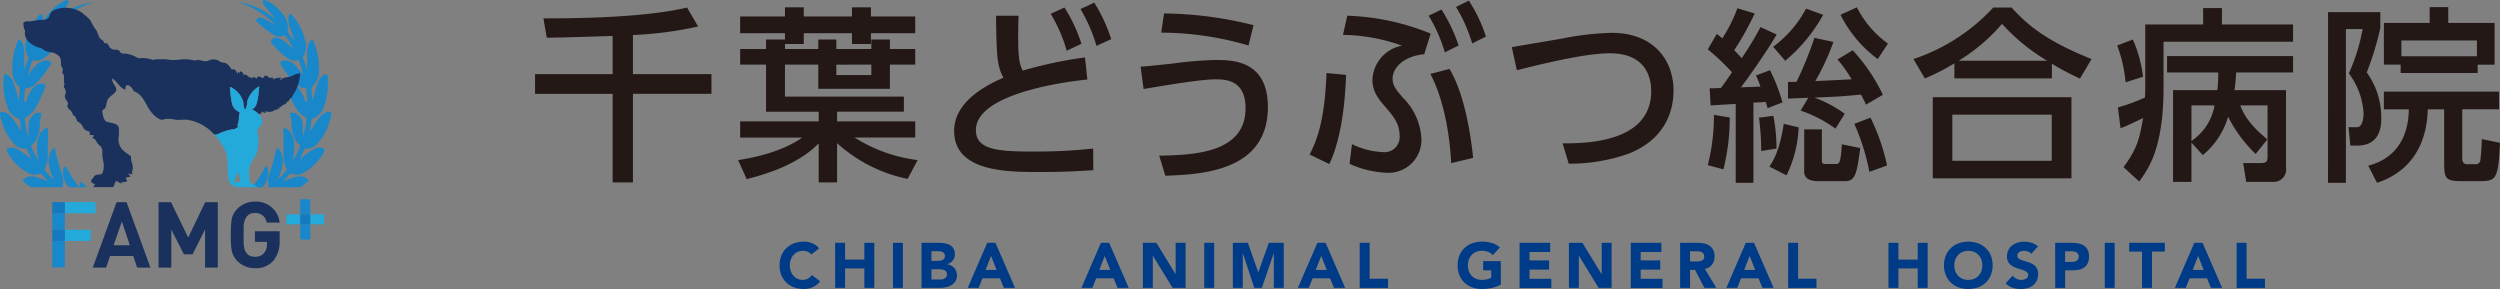 <svg xmlns="http://www.w3.org/2000/svg" width="380.57" height="44" viewBox="0 0 380.57 44"><rect x="0" y="0" width="380.57" height="44" fill="#808080" stroke="none"/><g transform="translate(-307 -31)"><g transform="translate(307.001 31)"><path d="M143.164,27.762c.27-.223.233-.426-.043-.606a1.932,1.932,0,0,0-1.592-.236,15.165,15.165,0,0,0-2,.685c.374-.4.677-.725.976-1.05a.277.277,0,0,1,.358-.091,2.031,2.031,0,0,0,1.812-.188,7.814,7.814,0,0,0,3.117-3.207c.144-.23.046-.385-.191-.489a1.582,1.582,0,0,0-1.423.129,13.651,13.651,0,0,0-2.1,1.562c.257-.571.469-1.047.689-1.525a.2.2,0,0,1,.211-.132c1.087.1,1.7-.616,2.278-1.353a8.105,8.105,0,0,0,1.3-2.644,6,6,0,0,0,.31-1.116c.046-.4-.062-.515-.466-.455a2.042,2.042,0,0,0-1.187.676,15.474,15.474,0,0,0-1.339,1.909.628.628,0,0,1-.226.228c.069-.521.137-1.044.207-1.564a.246.246,0,0,1,.181-.229,2.744,2.744,0,0,0,1.731-1.917,9.66,9.66,0,0,0,.578-3.7c0-.244-.01-.482-.027-.719-.033-.487-.217-.565-.636-.293a2.286,2.286,0,0,0-.841,1.133,21.721,21.721,0,0,0-.683,2.279c-.031.1-.057.2-.119.419a11.008,11.008,0,0,1-.178-1.889.265.265,0,0,1,.109-.181,3.2,3.2,0,0,0,1.02-2.632,10.64,10.64,0,0,0-.725-4.082c-.055-.148-.076-.352-.27-.379-.229-.037-.346.154-.447.314a2.942,2.942,0,0,0-.364,1.6c-.007.837.009,1.67.021,2.562-.224-.591-.426-1.133-.631-1.677a.256.256,0,0,1,0-.255,3.275,3.275,0,0,0,.218-2.818,8.1,8.1,0,0,0-1.785-3.382c-.111-.134-.22-.333-.423-.285-.238.053-.214.295-.243.48a3.42,3.42,0,0,0,.262,1.625c.218.664.451,1.329.64,2.01-.319-.444-.643-.887-.962-1.332a.285.285,0,0,1-.055-.253,3.012,3.012,0,0,0-.788-2.605A6.637,6.637,0,0,0,137.1.157c-.178-.093-.393-.258-.576-.074-.2.2-.026.428.075.616a18.237,18.237,0,0,0,1.4,1.7c.087.112.227.2.235.414A11.252,11.252,0,0,0,132.655.321a13.662,13.662,0,0,1,5.8,3.555,15,15,0,0,0-1.544-.888,4.67,4.67,0,0,0-.671-.249c-.273-.071-.563-.094-.719.2s.1.477.289.628A13.134,13.134,0,0,0,138.1,5.3a1.5,1.5,0,0,0,1.532.127c.178-.1.241.05.316.151a12.836,12.836,0,0,1,1.144,1.854c-.515-.422-.893-.834-1.354-1.143a3.175,3.175,0,0,0-1.126-.533.764.764,0,0,0-.834.3c-.208.3.027.519.191.712a9.983,9.983,0,0,0,2.229,2.07,1.776,1.776,0,0,0,1.482.341c.174-.051.246.036.3.182a11.494,11.494,0,0,1,.622,2.16A7.833,7.833,0,0,0,141.4,9.968a2.206,2.206,0,0,0-1.47-.776,1.233,1.233,0,0,0-.526.086c-.3.128-.382.336-.2.6a15.448,15.448,0,0,0,2.288,2.925,2.093,2.093,0,0,0,1.311.616c.193.011.267.091.279.269.035.5.086,1.012.114,1.522,0,.109.037.281-.1.31s-.215-.141-.257-.261a6.1,6.1,0,0,0-.775-1.566,1.937,1.937,0,0,0-1.39-.961c-.683-.07-.874.158-.6.763.351.808.723,1.6,1.087,2.407.061.085.126.164.178.253a3.452,3.452,0,0,0,1.6,1.682c.181.077.146.224.137.339a10.185,10.185,0,0,1-.484,2.494.2.2,0,0,1-.046-.137c-.007-.061-.007-.117-.01-.179-.07-1.516.285-2.041-1-3.088a.5.5,0,0,1-.064-.116c-.171.121-.346.038-.517,0-.273-.064-.432.03-.357.318.38,1.467.048,2.048.63,3.469a2.414,2.414,0,0,0,.731,1.06.306.306,0,0,1,.092.431,11.965,11.965,0,0,1-1.005,1.96c.04-.58.172-1.148.191-1.727a4.688,4.688,0,0,0-.314-2.061,2.1,2.1,0,0,0-.994-1.055c-.223-.119-.363-.1-.357.215.019,1.415.015,2.837.045,4.254a2.978,2.978,0,0,0,.422,1.545.289.289,0,0,1,0,.371,8.531,8.531,0,0,1-1.4,1.436,6.709,6.709,0,0,0,.815-2.49,2.905,2.905,0,0,0-.5-2.086c-.088-.114-.174-.284-.345-.24s-.132.217-.161.342c-.266,1.274-.655,2.516-1.028,3.763a2.656,2.656,0,0,0-.1,1.543c.048.158-.031.233-.137.306H142.1a8.789,8.789,0,0,0,1.06-.743Z" transform="translate(-96.438)" fill="#1888ca"/><path d="M142,96a2.724,2.724,0,0,0,.229-.286,3.484,3.484,0,0,0,.683-1.824,1.543,1.543,0,0,0-.041-.49c-.055-.212-.1-.515-.321-.555-.242-.041-.264.279-.358.45a13.033,13.033,0,0,1-1.818,2.7Z" transform="translate(-102.048 -67.494)" fill="#1888ca"/><path d="M9.55,28.2a2.676,2.676,0,0,0-.093-1.543c-.371-1.247-.762-2.49-1.031-3.763-.027-.125,0-.3-.159-.342-.171-.044-.258.126-.343.24a2.922,2.922,0,0,0-.5,2.086,6.821,6.821,0,0,0,.816,2.49,8.464,8.464,0,0,1-1.4-1.436.29.29,0,0,1,0-.371,3.011,3.011,0,0,0,.422-1.545c.03-1.418.027-2.839.045-4.254,0-.312-.131-.334-.359-.215A2.088,2.088,0,0,0,5.958,20.6a4.7,4.7,0,0,0-.317,2.061c.021.579.152,1.147.191,1.727a11.8,11.8,0,0,1-1.007-1.96A.311.311,0,0,1,4.917,22a2.4,2.4,0,0,0,.734-1.06c.582-1.42.247-2,.63-3.467.076-.289-.082-.382-.359-.318-.171.041-.344.124-.517,0a.423.423,0,0,1-.064.116c-1.283,1.047-.934,1.573-1,3.088,0,.062,0,.118-.009.179a.218.218,0,0,1-.048.137A10.288,10.288,0,0,1,3.8,18.182c-.007-.114-.043-.261.137-.339a3.453,3.453,0,0,0,1.6-1.682c.055-.088.119-.168.178-.253.365-.8.737-1.6,1.089-2.407.268-.6.074-.833-.606-.763a1.945,1.945,0,0,0-1.392.961,6.052,6.052,0,0,0-.771,1.566c-.043.121-.1.289-.26.261-.142-.029-.108-.2-.1-.31.027-.509.076-1.017.113-1.522.012-.178.085-.258.277-.269a2.091,2.091,0,0,0,1.313-.616,15.393,15.393,0,0,0,2.29-2.925c.185-.266.1-.475-.2-.6A1.229,1.229,0,0,0,6.942,9.2a2.209,2.209,0,0,0-1.47.776,7.8,7.8,0,0,0-1.207,1.556,11.812,11.812,0,0,1,.621-2.163c.055-.146.132-.232.3-.182A1.774,1.774,0,0,0,6.67,8.843,9.976,9.976,0,0,0,8.9,6.773c.164-.194.4-.41.193-.712a.769.769,0,0,0-.834-.3A3.154,3.154,0,0,0,7.13,6.29a9.785,9.785,0,0,0-1.151.763A8.087,8.087,0,0,1,6.92,5.579c.074-.1.137-.255.316-.151A1.5,1.5,0,0,0,8.768,5.3,13.046,13.046,0,0,0,11.053,3.57c.188-.151.448-.325.29-.628s-.449-.27-.717-.2a4.654,4.654,0,0,0-.67.249,15.089,15.089,0,0,0-1.545.887,13.663,13.663,0,0,1,5.8-3.555A11.23,11.23,0,0,0,8.639,2.81c.008-.218.148-.3.233-.414a17.978,17.978,0,0,0,1.4-1.7c.1-.188.279-.412.078-.616-.182-.184-.4-.019-.573.074A6.58,6.58,0,0,0,7.435,2.087a3.011,3.011,0,0,0-.792,2.605.293.293,0,0,1-.055.253q-.484.668-.963,1.332c.189-.681.419-1.346.639-2.01a3.37,3.37,0,0,0,.26-1.625c-.029-.185-.007-.427-.242-.48-.2-.048-.311.151-.425.285A8.124,8.124,0,0,0,4.074,5.829a3.275,3.275,0,0,0,.218,2.818A.259.259,0,0,1,4.3,8.9c-.206.544-.408,1.086-.633,1.677.013-.892.032-1.725.022-2.562a2.986,2.986,0,0,0-.363-1.6c-.1-.16-.218-.351-.449-.314-.191.027-.216.231-.27.379a10.687,10.687,0,0,0-.722,4.082A3.219,3.219,0,0,0,2.9,13.2a.261.261,0,0,1,.113.181,11.053,11.053,0,0,1-.18,1.889c-.061-.221-.087-.322-.115-.419a22.464,22.464,0,0,0-.683-2.279,2.293,2.293,0,0,0-.842-1.133c-.417-.272-.6-.193-.635.293-.018.237-.022.475-.025.719a9.7,9.7,0,0,0,.573,3.7,2.746,2.746,0,0,0,1.73,1.917.241.241,0,0,1,.182.229c.07.519.14,1.042.206,1.564A.636.636,0,0,1,3,19.632a15.116,15.116,0,0,0-1.342-1.909,2.029,2.029,0,0,0-1.183-.676c-.407-.06-.511.06-.468.455a6.023,6.023,0,0,0,.311,1.116,8.142,8.142,0,0,0,1.294,2.644C2.19,22,2.8,22.718,3.891,22.616a.2.2,0,0,1,.212.132c.218.477.431.954.688,1.525a13.52,13.52,0,0,0-2.1-1.562,1.587,1.587,0,0,0-1.426-.129c-.233.1-.332.26-.186.489a7.81,7.81,0,0,0,3.117,3.207A2.025,2.025,0,0,0,6,26.467a.279.279,0,0,1,.36.091c.3.325.6.648.977,1.05a15,15,0,0,0-2-.685,1.938,1.938,0,0,0-1.593.236c-.273.179-.313.382-.041.606a9.291,9.291,0,0,0,1.055.744H9.687C9.582,28.435,9.5,28.359,9.55,28.2Z" transform="translate(0 -0.001)" fill="#1888ca"/><path d="M38.294,95.6c-.154-.137-.286-.44-.521-.33s-.109.4-.111.62c0,.019-.034.033-.062.057a12.761,12.761,0,0,1-1.825-2.65c-.094-.171-.114-.491-.358-.45-.218.04-.264.343-.318.555a1.49,1.49,0,0,0-.041.49,3.5,3.5,0,0,0,.683,1.824,2.6,2.6,0,0,0,.227.286h2.807Q38.53,95.805,38.294,95.6Z" transform="translate(-25.484 -67.491)" fill="#1888ca"/><path d="M141.445,103.684h.109a2.711,2.711,0,0,0-.336-.273,2.388,2.388,0,0,1,.226.273Z" transform="translate(-102.664 -75.178)" fill="none"/><path d="M135.7,103.312c.087.1.195.212.284.3h.137A3.285,3.285,0,0,0,135.7,103.312Z" transform="translate(-98.652 -75.106)" fill="none"/><path d="M130.912,96.152c-.051-.137-.025.021-.025.021a3.05,3.05,0,0,0-.226.463c-.03.123-.052.485-.058.5a.29.29,0,0,1-.074-.2c-.073.237-.273.693-.273.693s.223-.029.464-.055a3.087,3.087,0,0,1,.5,0s0-.519-.015-.621S130.961,96.292,130.912,96.152Z" transform="translate(-94.694 -69.86)" fill="none"/><path d="M27.092,30.686a.489.489,0,0,0,.2.256c0-.123,0-.137.117-.264a.476.476,0,0,0,.683.366.285.285,0,0,1-.221-.259c.2.281.56.085.936.029.079-.148-.276-.309-.145-.653a.7.7,0,0,0,.662-.16.476.476,0,0,1-.306-.437.715.715,0,0,0,.576.13,1.429,1.429,0,0,1,.069-.752,2.433,2.433,0,0,0-.185-1.147,1.535,1.535,0,0,1-.063-.8c-.874-.655-1.843-1.042-1.936-2.566a10.274,10.274,0,0,0,.077-1.736c-.176-.863-1.379-.72-2.044-1.042-.027-.155-.18-.254-.231-.385a5.433,5.433,0,0,1-.27-1.2c.039-.17.21-.17.348-.307.357-.364.237-.938.5-1.429.251-.464,1.2-.951,1.275-1.348.132-.7-.759-1.184-.582-1.853.745.491,1.092,1.377,1.968,1.738.041-1.449,1.08-.357,1.313.231,1.555.455,1.832,2.393,2.892,3.432a3.179,3.179,0,0,0,1.234.891,1.717,1.717,0,0,0,.655-.119,5.273,5.273,0,0,1,1.584.119c.642.067,1.141-.047,1.7,0a6.76,6.76,0,0,1,3.781,1.849c.149.138.3.288.441.441a1.608,1.608,0,0,0,.661-.176,7.858,7.858,0,0,1,1.8-.608c.548-.073.636-.079.636-.079a.936.936,0,0,1,.241-.194,1.093,1.093,0,0,1,.313-.039s-.151-.126-.19-.126h-.036l.14-.106.079-.082L45.6,22.22a.2.2,0,0,0-.1-.038c-.046,0,.153-.073.178-.123a6.487,6.487,0,0,0,.138-.764,2.633,2.633,0,0,1,.151-.974c-.03-.014-.061-.035-.1-.052-.693-.433-.9-.628-1.087-1.274a11.227,11.227,0,0,1-.282-2.057c0-.173-.168-.55.086-.483A3.731,3.731,0,0,1,46.252,18.1a2.117,2.117,0,0,1,.267,1.092,4.772,4.772,0,0,0,.177.6c.049,0,.1,0,.151,0a6.468,6.468,0,0,0,.205-.683,2.176,2.176,0,0,1,.256-1.045A3.95,3.95,0,0,1,48.8,16.394c.227-.089.072.273.066.439a12.018,12.018,0,0,1-.288,1.95,1.868,1.868,0,0,1-.784,1.131,1.283,1.283,0,0,1,.389.125,2.8,2.8,0,0,1,.581.455c.01.015.027.034.049.059a.9.9,0,0,0,.464-.144c-.083-.068.064-.176.1-.253a.466.466,0,0,0,.581.141.328.328,0,0,1-.086-.2,1.465,1.465,0,0,0,1.34-.092.3.3,0,0,1-.088-.1,1.028,1.028,0,0,0,.6-.064,1.01,1.01,0,0,1-.131-.147.558.558,0,0,0,.487-.021s-.143-.082-.161-.162a.546.546,0,0,0,.517-.29c.532-.159.7-.372.685-.538a.632.632,0,0,0,.484-.56c.178.089.29,0,.279-.126A.33.33,0,0,1,54,17.735a6.234,6.234,0,0,0,1.142-3.44c-.067.125-.7.125-.916.283-.57.408-1.437.354-1.715.541s-.472.295-.459.229a.493.493,0,0,1,.377-.293,2.257,2.257,0,0,0-1.443.238.16.16,0,0,1,.123-.212.622.622,0,0,0-.646.027.66.66,0,0,0-.817-.342c.039.019.063.112.063.168a.437.437,0,0,0-.189,0c.093.039.036.142-.035.209-.493-.414-.741-.29-.887-.246.079.109-.1.268-.154.257s-.065-.041-.091-.091A.312.312,0,0,0,47.916,15c-.033.2-.737-.144-.842-.314s-.48-.146-.56-.079a.533.533,0,0,0-.56-.548.235.235,0,0,1-.021.278c-.012-.075-.157-.2-.224-.22a.38.38,0,0,1-.211.326c.123-.25-.217-.622-.5-.746-.126.217-.4,0-.466-.216a1.984,1.984,0,0,0-.808-.718c-.186-.063-.591,0-.841-.25a1.6,1.6,0,0,0-1.213-.246c-.373.063-.652.282-1,.246a5.493,5.493,0,0,1-.87-.185c-.28-.061-.588.158-1.123,0a5.378,5.378,0,0,0-1.984-.038,6.347,6.347,0,0,1-1.887-.062,4.689,4.689,0,0,0-.99,0,2.78,2.78,0,0,0-1.086.095,4.689,4.689,0,0,0-1.917-.286c-.415.1-.446-.1-.83-.256a3.847,3.847,0,0,0-1.372-.414c-.573-.033-.7,0-.9-.319s-.538-.319-.86-.288A1.013,1.013,0,0,1,26,10.121c-.191-.387-.411-.364-.731-.364.128-.064-.153-.468-.372-.553-.377-.143-.564-1.073-.763-1.357a12.075,12.075,0,0,1-.739-1.172c-.179-.571-.806-.974-1.449-1.552a4.6,4.6,0,0,0-3.239-.691,3.456,3.456,0,0,0-1.358.506,1.628,1.628,0,0,0-.361.71.917.917,0,0,1-.809.541,16.521,16.521,0,0,0-2.278.284.639.639,0,0,0-.528,0c-.218.071-.485.035-.311.686a1.072,1.072,0,0,0,.232.721c-.025.073-.053.188-.053.188-.019.233-.123,1.8,2.521,2.477.346.231.617.406.66.421a4.139,4.139,0,0,0,.982.218,1.979,1.979,0,0,1,1.162.712c.334.775.011,1.054.306,1.525.164.263.2.407.076.621s.043.213.128.384a1.426,1.426,0,0,1,.129.725,1.443,1.443,0,0,0,.044.728c.086.216-.173.428,0,.684a1.081,1.081,0,0,1,.171.942.786.786,0,0,0,.086.857c.214.3.412.628.242.8s.172.675.384.8a1.113,1.113,0,0,1,.4.661c0,.131.3.213.3.213a3.152,3.152,0,0,1,.3.643c.041.212.426.385.426.385a1.869,1.869,0,0,1,.515.643,1.028,1.028,0,0,0,.77.641.328.328,0,0,1,.256.47c-.042.13.256.17.386.13s.434.114.1.324c-.227.146.329.235.458.491a2.093,2.093,0,0,0,.679.854,1.316,1.316,0,0,1,.3,1.068,7.939,7.939,0,0,0,.214,1.585c.042.558,0,1.5-.428,1.665-.514.043-.985.043-1.113.471-.128.169-.812.683.128.983a.687.687,0,0,1,.116.016,2.908,2.908,0,0,0-.278.478H26.7a10.8,10.8,0,0,0,.389-1.01Z" transform="translate(-9.455 -3.193)" fill="#19315c"/><path d="M120.135,75.561a.479.479,0,0,1-.177-.009c.031.033.061.066.092.1A.418.418,0,0,0,120.135,75.561Z" transform="translate(-87.208 -54.925)" fill="#19315c"/><path d="M119.713,55.733l.092.1a8.734,8.734,0,0,1,1.42,2.14,5.383,5.383,0,0,1,.232.608c.021.078.04.158.055.246a23.015,23.015,0,0,1,.126,2.686,2.808,2.808,0,0,0,.434,1.623,2.1,2.1,0,0,0,1.221.478h1c-.089-.087-.2-.2-.284-.3a3.255,3.255,0,0,1,.42.3h1.313a2.336,2.336,0,0,0-.227-.273,2.71,2.71,0,0,1,.336.273h.168c.073-.031-.019-.1-.1-.176a3.583,3.583,0,0,0-.615-.358c-.152-.061-.31-.431-.374-.519a6.764,6.764,0,0,1-.035-1.549c.045-.3.166-.99.166-.99l.109.2v-.064a1.633,1.633,0,0,1,.325-.74,3.957,3.957,0,0,0,.4-.779l.085.258v-.335c0-.333.072-.4.072-.4l.132.239-.02-.269c-.016-.268.12-.892.141-1.612a5.929,5.929,0,0,0-.191-1.509c-.027-.12.119-.332.119-.332l.082.082.01-.128c.013-.129.149-.157.166-.239s.339-.35.377-.435a.874.874,0,0,0-.018-.457,1.035,1.035,0,0,1-.082-.278s.074-.082.046-.147-.355-.441-.491-.612a.717.717,0,0,1-.049-.059,2.819,2.819,0,0,0-.581-.455,1.286,1.286,0,0,0-.389-.125,1.867,1.867,0,0,0,.784-1.131,12.02,12.02,0,0,0,.288-1.95c.006-.164.162-.527-.066-.439a3.948,3.948,0,0,0-1.489,1.676,2.176,2.176,0,0,0-.256,1.045,6.516,6.516,0,0,1-.205.683c-.051,0-.1,0-.151,0a4.771,4.771,0,0,1-.177-.6,2.12,2.12,0,0,0-.267-1.092,3.731,3.731,0,0,0-1.661-1.644c-.254-.068-.091.309-.086.483A11.229,11.229,0,0,0,122.3,50.9c.191.646.394.841,1.087,1.274.036.017.067.038.1.052a2.628,2.628,0,0,0-.151.974,6.479,6.479,0,0,1-.138.764c-.026.051-.225.124-.179.124a.2.2,0,0,1,.1.038l.161.086-.079.082-.14.106h.036c.038,0,.19.126.19.126a1.082,1.082,0,0,0-.313.039.93.93,0,0,0-.241.194s-.088.007-.636.079a7.863,7.863,0,0,0-1.8.608,1.608,1.608,0,0,1-.661.176c.033.035.061.07.092.1m3.276,7.08c-.242.027-.464.055-.464.055s.2-.455.273-.693a.289.289,0,0,0,.074.2c.006-.014.027-.376.058-.5a3.08,3.08,0,0,1,.226-.463s-.025-.156.025-.021.288.694.3.794.015.621.015.621a3.088,3.088,0,0,0-.5,0Z" transform="translate(-86.963 -35.106)" fill="#23a9da"/><path d="M119.452,75.274c-.031-.035-.059-.07-.092-.1-.034,0-.068.008-.1.008A1.384,1.384,0,0,0,119.452,75.274Z" transform="translate(-86.702 -54.646)" fill="#fff"/><path d="M142.474,104.441a.6.6,0,0,0,.125-.021.02.02,0,0,0,.015-.009h-.168C142.453,104.421,142.466,104.431,142.474,104.441Z" transform="translate(-103.556 -75.905)" fill="#fff"/><rect width="2.109" height="1.522" transform="translate(43.593 32.631)" fill="#23a9da"/><rect width="2.106" height="1.522" transform="translate(47.224 32.631)" fill="#23a9da"/><rect width="1.522" height="2.298" transform="translate(45.701 30.333)" fill="#1888ca"/><rect width="1.522" height="2.301" transform="translate(45.701 34.153)" fill="#1888ca"/><rect width="1.522" height="1.522" transform="translate(45.701 32.631)" fill="#1479be"/><path d="M60.511,122.7H58.484l-.588-1.765H54.357l-.6,1.765H51.731l3.62-9.958h1.522Zm-3.133-3.4-1.217-3.623L54.9,119.3Z" transform="translate(-37.608 -81.961)" fill="#19315c"/><path d="M97.418,122.7H95.478v-5.8l-1.905,3.776H92.259l-1.917-3.776v5.8H88.4v-9.958h1.9l2.61,5.387,2.588-5.387H97.42Z" transform="translate(-64.266 -81.961)" fill="#19315c"/><path d="M136.116,118.38a4.54,4.54,0,0,1-.909,2.993,3.5,3.5,0,0,1-2.853,1.174,3.653,3.653,0,0,1-2.685-1.089,3.267,3.267,0,0,1-.869-1.72,14.451,14.451,0,0,1-.111-2.251,14.859,14.859,0,0,1,.111-2.252,3.118,3.118,0,0,1,.872-1.72,3.684,3.684,0,0,1,2.691-1.09,3.564,3.564,0,0,1,3.753,3.186h-1.972a1.689,1.689,0,0,0-1.805-1.455c-.986,0-1.553.628-1.7,1.876v1.455c-.01.71-.006,1.2.013,1.467q.151,1.862,1.707,1.859a1.749,1.749,0,0,0,1.342-.517,1.917,1.917,0,0,0,.491-1.37v-.376h-1.833v-1.622h3.761v1.453Z" transform="translate(-93.551 -81.727)" fill="#19315c"/><rect width="4.664" height="1.698" transform="translate(9.873 30.767)" fill="#23a9da"/><rect width="3.952" height="1.699" transform="translate(9.873 34.979)" fill="#23a9da"/><rect width="1.917" height="4.016" transform="translate(7.955 36.678)" fill="#1888ca"/><rect width="1.917" height="0.001" transform="translate(7.955 30.765)" fill="#1888ca"/><rect width="1.917" height="2.515" transform="translate(7.955 32.464)" fill="#1888ca"/><rect width="1.917" height="1.698" transform="translate(7.955 30.767)" fill="#1479be"/><rect width="1.917" height="1.699" transform="translate(7.955 34.979)" fill="#1479be"/></g><g transform="translate(388.45 31.095)"><path d="M11.813,8.116c-1.445.028-8.442.283-10.028.255l-.51-2.946c5.1.028,15.524-.113,21.869-1.643l1.671,2.889a56.216,56.216,0,0,1-9.915,1.3v5.949H26.855v3H14.9V30.41H11.813V16.925H0v-3H11.813Z" transform="translate(0 -2.734)" fill="#231815"/><path d="M118.644,8.58V7.617h-6.827V5.067h6.827V3.679h2.861V5.067h7.337V3.679h2.889V5.067h6.741v2.55h-6.741V9.26h-2.889V7.617h-7.337V9.26h-2.861v.765h5.072V8.58h2.748v1.445h5.326V8.58h2.83v1.445h3.853V12.4h-3.853v3.683H123.715V12.4h-5.072v4.872h18.1v2.295H126.576v1.473h11.9v2.465h-9.234a23.312,23.312,0,0,0,9.6,3.427l-1.53,2.861a22.726,22.726,0,0,1-10.737-5.439v5.977h-2.8V24.387c-1.9,1.983-5.3,4.051-10.963,5.439l-1.3-2.89c5.014-.765,8.1-2.238,9.745-3.427h-9.434V21.044h11.955V19.571h-8.017V12.4h-3.938v-2.38h3.938V8.58Zm7.819,3.825v1.586h5.326V12.4Z" transform="translate(-80.599 -2.659)" fill="#231815"/><path d="M250.446,12.823c-1.19.113-16.969,1.7-16.969,7.705,0,2.946,3.229,3.258,8.64,3.258a82.74,82.74,0,0,0,9.207-.453l.028,3.286c-1.7.114-4.107.283-8.187.283-4.872,0-13,0-13-6.261,0-4.759,5.552-7.223,7.507-8.1-1.02-1.785-1.048-3.6-1.133-9.433h3.428c-.028.907-.055,1.7-.055,3.116,0,3.088.142,4.136.68,5.241a66.386,66.386,0,0,1,9.49-2.011ZM246.961,1.86a23.562,23.562,0,0,1,2.578,5.524L247.3,8.432a23.184,23.184,0,0,0-2.436-5.609Zm4.533-.737a24.087,24.087,0,0,1,2.578,5.552L251.833,7.7A24.5,24.5,0,0,0,249.4,2.087Z" transform="translate(-166.367 -0.812)" fill="#231815"/><path d="M335.406,28.7c5.5-.085,13.144-.482,13.144-7.224,0-4.306-3.031-4.391-4.617-4.391-2.605,0-9.83,1.3-10.906,1.473l-.453-3.4c1.416-.113,2.351-.2,4.9-.482a57.931,57.931,0,0,1,6.43-.538c2.633,0,8.045.028,8.045,7.167,0,9.83-10.228,10.255-15.609,10.453ZM349,11.929a47.5,47.5,0,0,0-13.286-1.955l.425-2.918a57.336,57.336,0,0,1,13.626,1.784Z" transform="translate(-240.392 -5.101)" fill="#231815"/><path d="M425.374,23.428c1.813-3.371,2.38-7.451,2.578-12.408l2.975.283c-.284,8.669-2.04,12.55-2.55,13.57ZM442.825,8.159c-3.286.311-4.816,2.181-4.816,3.711,0,1.105.651,1.842,1.586,2.918a9.444,9.444,0,0,1,2.8,6.175,5,5,0,0,1-5.212,5.241,14.887,14.887,0,0,1-5.723-1.36l.368-3a11.923,11.923,0,0,0,4.731,1.218,2.3,2.3,0,0,0,2.522-2.522c0-1.813-.963-2.974-2.182-4.362-.991-1.162-1.955-2.323-1.955-4.108a5.5,5.5,0,0,1,4.5-5.213,27.677,27.677,0,0,0-8.98-1.643l.652-2.918a36.7,36.7,0,0,1,12.691,2.72Zm2.633-6.8a25.078,25.078,0,0,1,2.605,5.468l-2.1,1.048A23.042,23.042,0,0,0,443.5,2.294Zm1.473,23.371c-.453-8.64-2.861-13-3.173-13.569l2.918-.765c.85,1.417,2.72,5.183,3.6,13.541ZM449.623,0a23.517,23.517,0,0,1,2.605,5.467l-2.1,1.048A23.341,23.341,0,0,0,447.669.963Z" transform="translate(-307.471)" fill="#231815"/><path d="M544.2,34.508c3.428,0,13.485-.055,13.485-7.96,0-2.605-1.247-5.751-6.289-5.751-2.578,0-6.771.708-14.164,2.578l-.765-3.513c1.133-.2,6.827-1.161,7.62-1.3a43.967,43.967,0,0,1,7.564-.879c6.4,0,9.433,4.136,9.433,8.811,0,2.238-.68,7.11-6.742,9.546a26.534,26.534,0,0,1-9.207,1.558Z" transform="translate(-387.776 -12.78)" fill="#231815"/><path d="M647.773,13.566a34.211,34.211,0,0,0-3.682-3.484l1.361-2.351a9.846,9.846,0,0,1,.85.68A23.927,23.927,0,0,0,648.6,3.821l2.633.793a43.82,43.82,0,0,1-3.117,5.581c.708.765.963,1.019,1.133,1.218a45.231,45.231,0,0,0,2.861-4.731l2.465,1.133c-1.671,2.889-4.816,7.252-5.439,8.045.963-.028,1.416-.055,2.974-.113-.255-.708-.4-1.077-.68-1.7l2.125-.793a25.786,25.786,0,0,1,1.9,4.9l-2.265.878c-.142-.539-.2-.68-.283-.963-.51.057-1.5.113-1.87.113v12.21H648.34V18.381c-2.633.17-2.918.17-3.825.227L644.374,16a17.07,17.07,0,0,0,1.728-.055C646.527,15.379,647.32,14.245,647.773,13.566Zm-.34,6.884a32.884,32.884,0,0,1-.963,7.9l-2.38-.652a30.591,30.591,0,0,0,.935-7.649Zm6.629-.255a24.2,24.2,0,0,1,.48,4.986l-2.323.368a38.96,38.96,0,0,0-.338-5.071Zm3.853,1.756a18.148,18.148,0,0,1-1.842,7.309l-2.605-1.33c.567-.878,1.558-2.38,2.181-6.516Zm3.739-17.139a24.629,24.629,0,0,1-5.779,7l-1.841-2.125a17.307,17.307,0,0,0,5.014-5.807Zm-2.266,12.635c-.652.028-2.465.113-3.088.113V15.038c.312,0,.595,0,1.3-.028a56.425,56.425,0,0,0,2.72-6.685l2.89.623a35.359,35.359,0,0,1-2.748,5.949c1.133-.028,4.221-.2,5.524-.255a21.115,21.115,0,0,0-2.153-3.031l2.323-1.388a27.192,27.192,0,0,1,4.589,6.771l-2.578,1.5a15.392,15.392,0,0,0-.765-1.53c-3.059.283-3.456.312-7.082.453a19.305,19.305,0,0,1,4.617,2.465l-1.416,2.266a19.459,19.459,0,0,0-5.3-2.748Zm2.068,4.815V26.88c0,.567.142.652.595.652H663.5c.567,0,.822,0,.992-3l2.806.567c-.538,3.966-.736,5.042-2.351,5.042H660.89c-.878,0-2.125-.2-2.125-1.445v-6.43Zm8.5-10.708a18.876,18.876,0,0,1-5.665-6.742l2.495-1.133A15.327,15.327,0,0,0,671.514,9.2Zm-1.1,8.923a30.783,30.783,0,0,1,2.522,7.281l-2.691.963a33.319,33.319,0,0,0-2.295-7.309Z" transform="translate(-465.565 -2.659)" fill="#231815"/><path d="M782.381,14.6a38.471,38.471,0,0,1-4.277-2.266v2.238H763.259V12.28a30.692,30.692,0,0,1-4.5,2.294l-1.728-2.946A28.938,28.938,0,0,0,769.18,3.782h2.776c2.522,2.748,5.326,5.1,12.181,7.847Zm-1.3,2.833v12.35H759.973V17.436Zm-3,2.663H762.947v7.026h15.128Zm-.708-8.216a29.675,29.675,0,0,1-6.856-5.609,27.949,27.949,0,0,1-6.6,5.609Z" transform="translate(-547.198 -2.734)" fill="#231815"/><path d="M871.319,8.871a20.053,20.053,0,0,1,1.558,5.665l-2.663.85a21.542,21.542,0,0,0-1.275-5.609ZM869.9,28.3c2.04-2.776,2.436-4.249,2.975-7.479-1.416.68-2.181,1.077-3.428,1.558l-.4-3.173a28.714,28.714,0,0,0,4.108-1.5c.028-.34.055-.878.055-1.388V6.577h8.81V4.082h2.862V6.577H895.71V9.21H875.993v7.027c0,9.178-2.323,12.38-3.711,14.249ZM884.18,16.576a19.806,19.806,0,0,0,.141-2.691h-7.79V11.392H895.71v2.493h-8.668a22.773,22.773,0,0,1-.255,2.691h7.847V28.361a1.875,1.875,0,0,1-1.927,2.181h-4.136l-.453-2.861h2.408c1.048,0,1.3-.055,1.3-1.077V18.9h-4.163c.595,1.417,1.275,2.8,4.136,5.183l-1.784,2.209a20.837,20.837,0,0,1-4.194-5.664,11.816,11.816,0,0,1-3.853,5.836l-1.728-1.9v5.977h-2.8V16.576ZM880.242,18.9v5.41a8.186,8.186,0,0,0,3.513-5.41Z" transform="translate(-628.091 -2.951)" fill="#231815"/><path d="M984.734,4.341h7.96V6.749a46.285,46.285,0,0,1-2.068,6.771,11.724,11.724,0,0,1,2.21,6.969c0,.907,0,4.164-3.655,4.164h-1.048l-.283-2.8h1.3c.822,0,.992-1.416.992-2.124a11.135,11.135,0,0,0-2.238-6.062A29.322,29.322,0,0,0,990,6.919h-2.55v23.4h-2.72Zm26.034,14.787h-5.609v7.394c0,.368.055.963.736.963h1.247a.674.674,0,0,0,.765-.538,27.746,27.746,0,0,0,.227-3.286l2.776.567c-.255,5.637-.623,5.836-3.173,5.836h-2.578c-2.663,0-2.748-.368-2.748-3.2V19.129h-2.493c-.255,8.612-6.091,10.624-7.733,11.19l-1.33-2.605c1.218-.34,6.091-1.643,6.176-8.584h-3.8V16.437h17.535Zm-14.984-6.8h-2.55V5.984h6.969V3.576h2.833V5.984h7.054V12.33h-2.578V13.6H995.783Zm11.614-1.275V8.647H995.9v2.408Z" transform="translate(-711.79 -2.585)" fill="#231815"/><path d="M139.111,134.35a1.484,1.484,0,0,0-.548-.416,1.82,1.82,0,0,0-.751-.145,1.88,1.88,0,0,0-1.42.625,2.143,2.143,0,0,0-.416.7,2.679,2.679,0,0,0,0,1.769,2.194,2.194,0,0,0,.412.7,1.861,1.861,0,0,0,.616.461,1.78,1.78,0,0,0,.761.165,1.706,1.706,0,0,0,.824-.194,1.641,1.641,0,0,0,.591-.543l1.26.94a2.619,2.619,0,0,1-1.1.9,3.42,3.42,0,0,1-1.376.291,4.235,4.235,0,0,1-1.483-.252,3.394,3.394,0,0,1-1.172-.721,3.271,3.271,0,0,1-.771-1.139,4.169,4.169,0,0,1,0-2.985,3.271,3.271,0,0,1,.771-1.139,3.4,3.4,0,0,1,1.172-.721,4.223,4.223,0,0,1,1.483-.252,3.607,3.607,0,0,1,.606.053,3.286,3.286,0,0,1,.62.169,2.786,2.786,0,0,1,.586.31,2.331,2.331,0,0,1,.5.475Z" transform="translate(-97.044 -95.699)" fill="#003b87"/><path d="M164.812,133.015h1.512v2.558h2.936v-2.558h1.512v6.861H169.26v-2.966h-2.936v2.966h-1.512Z" transform="translate(-119.13 -96.147)" fill="#003b87"/><path d="M196.56,133.015h1.512v6.861H196.56Z" transform="translate(-142.079 -96.147)" fill="#003b87"/><path d="M212.258,133.015h2.558a6.457,6.457,0,0,1,.9.063,2.45,2.45,0,0,1,.809.251,1.554,1.554,0,0,1,.582.529,1.619,1.619,0,0,1,.222.9,1.441,1.441,0,0,1-.325.964,1.782,1.782,0,0,1-.858.547v.019a1.971,1.971,0,0,1,.615.189,1.65,1.65,0,0,1,.475.359,1.528,1.528,0,0,1,.3.509,1.791,1.791,0,0,1,.107.62,1.649,1.649,0,0,1-.233.906,1.834,1.834,0,0,1-.6.587,2.622,2.622,0,0,1-.829.319,4.4,4.4,0,0,1-.915.1h-2.811Zm1.512,2.744h1.1a1.556,1.556,0,0,0,.344-.038.97.97,0,0,0,.305-.126.659.659,0,0,0,.218-.233.7.7,0,0,0,.083-.349.634.634,0,0,0-.092-.354.642.642,0,0,0-.237-.218,1.133,1.133,0,0,0-.33-.111,2,2,0,0,0-.359-.034H213.77Zm0,2.839h1.358a1.681,1.681,0,0,0,.354-.039.934.934,0,0,0,.325-.136.764.764,0,0,0,.237-.251.728.728,0,0,0,.092-.378.605.605,0,0,0-.121-.392.764.764,0,0,0-.3-.228,1.57,1.57,0,0,0-.4-.107,3,3,0,0,0-.4-.028h-1.144Z" transform="translate(-153.425 -96.147)" fill="#003b87"/><path d="M240.607,133.015h1.25l2.985,6.861h-1.706l-.591-1.454H239.88l-.572,1.454h-1.667Zm.582,2-.833,2.132h1.677Z" transform="translate(-171.774 -96.147)" fill="#003b87"/><path d="M303.052,133.015h1.25l2.985,6.861h-1.706l-.591-1.454h-2.665l-.572,1.454h-1.667Zm.582,2-.833,2.132h1.677Z" transform="translate(-216.91 -96.147)" fill="#003b87"/><path d="M333.828,133.015h2.054l2.917,4.767h.019v-4.767h1.512v6.861h-1.977l-2.993-4.885h-.019v4.885h-1.512Z" transform="translate(-241.299 -96.147)" fill="#003b87"/><path d="M367.532,133.015h1.512v6.861h-1.512Z" transform="translate(-265.661 -96.147)" fill="#003b87"/><path d="M383.231,133.015h2.287l1.58,4.477h.019l1.589-4.477h2.276v6.861h-1.512v-5.263h-.019l-1.8,5.263H386.5l-1.735-5.263h-.019v5.263h-1.512Z" transform="translate(-277.009 -96.147)" fill="#003b87"/><path d="M421.929,133.015h1.25l2.985,6.861h-1.706l-.591-1.454H421.2l-.572,1.454h-1.667Zm.582,2-.833,2.132h1.675Z" transform="translate(-302.838 -96.147)" fill="#003b87"/><path d="M452.915,133.015h1.512v5.466h2.8v1.4h-4.311Z" transform="translate(-327.379 -96.147)" fill="#003b87"/><path d="M513.269,138.942a5.462,5.462,0,0,1-1.4.5,7.068,7.068,0,0,1-1.483.155,4.232,4.232,0,0,1-1.483-.252,3.4,3.4,0,0,1-1.173-.721,3.276,3.276,0,0,1-.771-1.139,4.173,4.173,0,0,1,0-2.985,3.276,3.276,0,0,1,.771-1.139,3.4,3.4,0,0,1,1.173-.721,4.219,4.219,0,0,1,1.483-.252,5.5,5.5,0,0,1,1.517.2,2.97,2.97,0,0,1,1.216.684l-1.066,1.164a2.116,2.116,0,0,0-.7-.485,2.486,2.486,0,0,0-.97-.165,2.247,2.247,0,0,0-.877.165,1.964,1.964,0,0,0-.674.46,2.029,2.029,0,0,0-.431.7,2.679,2.679,0,0,0,0,1.769,2.028,2.028,0,0,0,.431.7,1.958,1.958,0,0,0,.674.461,2.247,2.247,0,0,0,.877.165,2.883,2.883,0,0,0,.853-.111,3.243,3.243,0,0,0,.572-.228v-1.118h-1.231v-1.4h2.684Z" transform="translate(-366.248 -95.697)" fill="#003b87"/><path d="M540.709,133.015h4.661v1.4h-3.15v1.279H545.2v1.4H542.22v1.4h3.324v1.4h-4.836Z" transform="translate(-390.838 -96.147)" fill="#003b87"/><path d="M567.807,133.015h2.054l2.917,4.767h.019v-4.767h1.512v6.861h-1.977l-2.994-4.885h-.019v4.885h-1.512Z" transform="translate(-410.425 -96.147)" fill="#003b87"/><path d="M601.791,133.015h4.661v1.4H603.3v1.279h2.975v1.4H603.3v1.4h3.324v1.4h-4.836Z" transform="translate(-434.99 -96.147)" fill="#003b87"/><path d="M628.889,133.015h2.655a4.681,4.681,0,0,1,.993.1,2.362,2.362,0,0,1,.824.339,1.7,1.7,0,0,1,.562.64,2.167,2.167,0,0,1,.208,1,2.014,2.014,0,0,1-.378,1.236,1.7,1.7,0,0,1-1.1.644l1.744,2.9h-1.812l-1.434-2.744H630.4v2.744h-1.512Zm1.512,2.84h.892c.136,0,.279,0,.431-.015a1.344,1.344,0,0,0,.412-.087.715.715,0,0,0,.3-.228.693.693,0,0,0,.121-.436.725.725,0,0,0-.107-.416.713.713,0,0,0-.271-.237,1.2,1.2,0,0,0-.378-.111,3.128,3.128,0,0,0-.416-.029H630.4Z" transform="translate(-454.577 -96.146)" fill="#003b87"/><path d="M657.238,133.015h1.25l2.985,6.861h-1.705l-.591-1.454h-2.666l-.572,1.454h-1.667Zm.582,2-.833,2.132h1.677Z" transform="translate(-472.925 -96.147)" fill="#003b87"/><path d="M688.224,133.015h1.511v5.466h2.8v1.4h-4.313Z" transform="translate(-497.466 -96.147)" fill="#003b87"/><path d="M743.326,133.015h1.512v2.558h2.938v-2.558h1.512v6.861h-1.512v-2.966h-2.938v2.966h-1.512Z" transform="translate(-537.295 -96.147)" fill="#003b87"/><path d="M773.813,135.994a3.883,3.883,0,0,1,.277-1.493,3.277,3.277,0,0,1,.771-1.139,3.392,3.392,0,0,1,1.173-.721,4.49,4.49,0,0,1,2.966,0,3.4,3.4,0,0,1,1.172.721,3.277,3.277,0,0,1,.771,1.139,4.172,4.172,0,0,1,0,2.985,3.279,3.279,0,0,1-.771,1.139,3.4,3.4,0,0,1-1.172.721,4.49,4.49,0,0,1-2.966,0,3.392,3.392,0,0,1-1.173-.721,3.277,3.277,0,0,1-.771-1.139A3.882,3.882,0,0,1,773.813,135.994Zm1.57,0a2.511,2.511,0,0,0,.151.887,2.024,2.024,0,0,0,.431.7,1.965,1.965,0,0,0,.674.461,2.418,2.418,0,0,0,1.754,0,1.963,1.963,0,0,0,.674-.461,2.035,2.035,0,0,0,.431-.7,2.674,2.674,0,0,0,0-1.769,2.038,2.038,0,0,0-.431-.7,1.969,1.969,0,0,0-.674-.46,2.418,2.418,0,0,0-1.754,0,1.971,1.971,0,0,0-.674.46,2.021,2.021,0,0,0-.431.7A2.523,2.523,0,0,0,775.383,135.994Z" transform="translate(-559.332 -95.695)" fill="#003b87"/><path d="M811.565,134.235a1.078,1.078,0,0,0-.5-.344,1.793,1.793,0,0,0-.6-.111,1.562,1.562,0,0,0-.339.039,1.3,1.3,0,0,0-.329.121.724.724,0,0,0-.252.218.554.554,0,0,0-.1.33.546.546,0,0,0,.232.475,2.2,2.2,0,0,0,.586.281q.354.116.761.233a3.15,3.15,0,0,1,.761.33,1.8,1.8,0,0,1,.587.572,1.747,1.747,0,0,1,.232.96,2.2,2.2,0,0,1-.213,1,2.021,2.021,0,0,1-.577.708,2.454,2.454,0,0,1-.843.416,3.869,3.869,0,0,1-2.253-.068,3.107,3.107,0,0,1-1.066-.659l1.076-1.182a1.567,1.567,0,0,0,.586.48,1.672,1.672,0,0,0,.731.17,1.641,1.641,0,0,0,.373-.044,1.208,1.208,0,0,0,.339-.131.732.732,0,0,0,.243-.222.556.556,0,0,0,.092-.32.583.583,0,0,0-.237-.49,2.2,2.2,0,0,0-.6-.3q-.359-.126-.776-.252a3.474,3.474,0,0,1-.776-.34,1.857,1.857,0,0,1-.6-.562,1.606,1.606,0,0,1-.238-.921,2.061,2.061,0,0,1,.218-.97,2.1,2.1,0,0,1,.582-.7,2.528,2.528,0,0,1,.839-.422,3.438,3.438,0,0,1,.979-.14,3.861,3.861,0,0,1,1.124.164,2.591,2.591,0,0,1,.979.553Z" transform="translate(-583.797 -95.69)" fill="#003b87"/><path d="M834.863,133.015h2.549a5.035,5.035,0,0,1,1.008.1,2.3,2.3,0,0,1,.829.334,1.7,1.7,0,0,1,.562.64,2.194,2.194,0,0,1,.208,1.013,2.341,2.341,0,0,1-.194,1.008,1.659,1.659,0,0,1-.533.649,2.16,2.16,0,0,1-.8.344,4.712,4.712,0,0,1-1.008.1h-1.1v2.675h-1.512Zm1.512,2.908h1.008a1.935,1.935,0,0,0,.393-.039,1.036,1.036,0,0,0,.339-.131.694.694,0,0,0,.242-.252.8.8,0,0,0,.092-.4.681.681,0,0,0-.121-.422.81.81,0,0,0-.31-.247,1.326,1.326,0,0,0-.422-.111,4.329,4.329,0,0,0-.446-.024h-.776Z" transform="translate(-603.46 -96.146)" fill="#003b87"/><path d="M862.1,133.015h1.511v6.861H862.1Z" transform="translate(-623.148 -96.147)" fill="#003b87"/><path d="M877.481,134.352h-1.957v-1.337h5.426v1.337h-1.958v5.524H877.48Z" transform="translate(-632.851 -96.147)" fill="#003b87"/><path d="M903.559,133.015h1.25l2.985,6.861h-1.706l-.591-1.454h-2.665l-.572,1.454h-1.667Zm.582,2-.833,2.132h1.677Z" transform="translate(-650.972 -96.147)" fill="#003b87"/><path d="M934.543,133.015h1.512v5.466h2.8v1.4h-4.312Z" transform="translate(-675.512 -96.147)" fill="#003b87"/></g></g></svg>